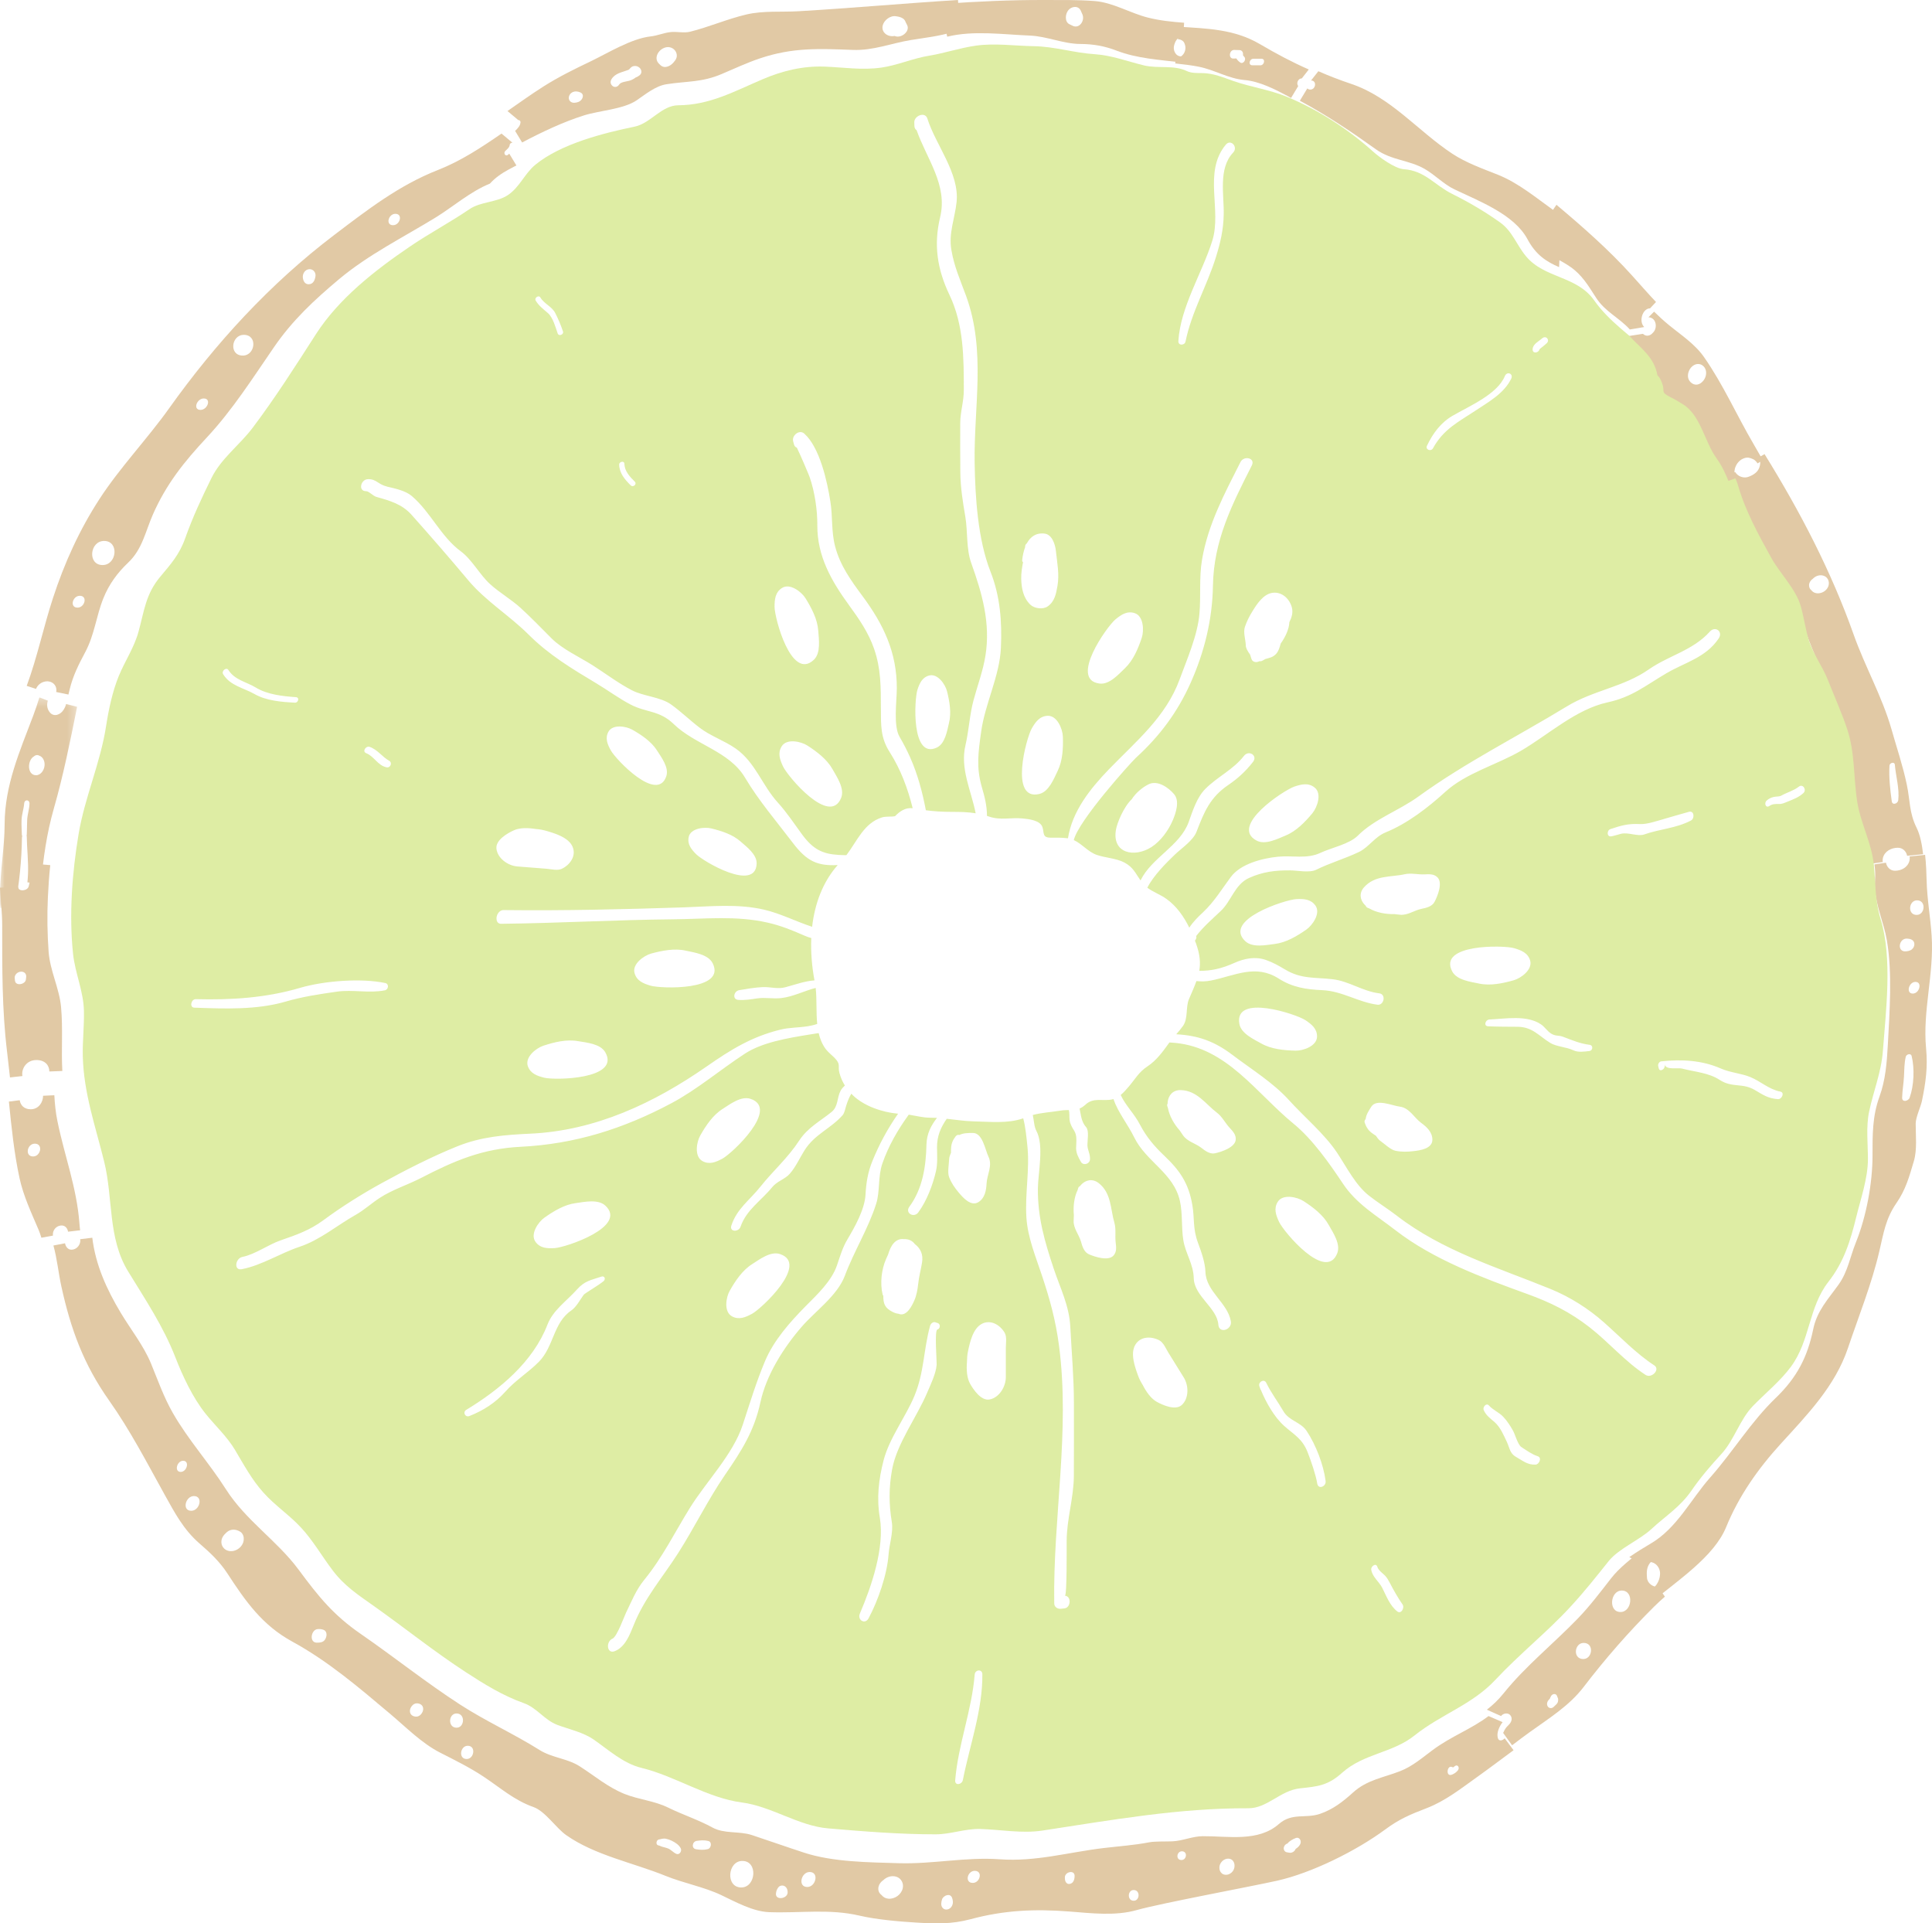 <svg xmlns="http://www.w3.org/2000/svg" xmlns:xlink="http://www.w3.org/1999/xlink" width="217" height="216" viewBox="0 0 217 216"><defs><polygon id="&#x5947;&#x7570;&#x679C;-a" points="0 .319 8.663 .319 8.663 23.974 0 23.974"></polygon></defs><g fill="none" fill-rule="evenodd" opacity=".402"><path fill="#B3771D" d="M214.562,106.725 C215.063,106.515 215.228,105.771 214.685,105.513 C214.544,105.441 214.391,105.423 214.239,105.411 C213.266,105.303 213.003,106.953 214.091,106.839 C214.257,106.827 214.41,106.791 214.562,106.725 M214.489,123.274 C214.978,121.913 215.057,119.999 214.715,118.595 C214.624,118.236 214.116,118.392 214.049,118.686 C213.884,119.405 213.889,120.137 213.853,120.869 C213.816,121.673 213.664,122.476 213.645,123.28 C213.639,123.838 214.348,123.664 214.489,123.274 M214.843,111.583 C215.595,111.583 215.943,110.27 215.143,110.27 C214.385,110.27 214.043,111.583 214.843,111.583 M215.277,102.748 C216.225,102.748 216.378,101.11 215.32,101.11 C214.373,101.11 214.214,102.748 215.277,102.748 M216.959,105.087 C217.246,109.358 215.932,113.503 216.335,117.726 C216.536,119.873 216.298,121.546 215.87,123.64 C215.736,124.288 215.167,125.481 215.167,126.189 C215.167,127.521 215.345,129.11 214.96,130.406 C214.44,132.146 214.067,133.567 213.009,135.103 C211.793,136.86 211.567,138.462 211.09,140.489 C210.234,144.184 208.767,147.801 207.557,151.4 C206.113,155.677 203.002,158.862 200.006,162.149 C197.439,164.969 195.318,167.986 193.881,171.488 C192.518,174.836 188.404,177.499 185.421,180 L184.638,178.938 C185.109,178.908 185.512,178.639 185.781,178.266 C186.178,177.907 186.417,177.367 186.454,176.815 C186.503,176.059 185.946,175.357 185.133,175.412 C184.895,175.43 184.65,175.519 184.43,175.657 L183,174.866 C183.844,174.29 184.681,173.768 185.396,173.354 C188.343,171.638 189.901,168.399 192.066,165.952 C194.688,162.989 196.614,159.72 199.487,156.955 C201.816,154.705 203.014,152.414 203.656,149.283 C204.084,147.201 205.319,145.924 206.517,144.25 C207.55,142.799 207.795,141.161 208.449,139.536 C209.622,136.638 210.32,132.877 210.32,129.776 C210.32,127.467 210.295,125.361 211.102,123.154 C211.781,121.283 211.927,119.345 212.037,117.378 C212.233,113.671 212.563,109.25 211.927,105.573 C211.585,103.606 210.698,101.734 210.589,99.749 C210.577,99.443 210.577,99.131 210.601,98.819 C210.65,98.219 210.619,97.637 210.534,97.074 L211.83,96.882 C211.915,97.361 212.3,97.788 212.838,97.788 C213.578,97.788 214.287,97.397 214.471,96.654 C214.507,96.498 214.513,96.336 214.482,96.18 L216.225,96 C216.341,97.038 216.378,98.081 216.396,98.885 C216.445,100.955 216.824,103.018 216.959,105.087"></path><path fill="#B3771D" d="M205.368,65.805 C205.538,65.296 205.267,64.715 204.682,64.62 C204.273,64.548 203.876,64.721 203.605,65.009 C203.429,65.128 203.291,65.302 203.228,65.494 C203.146,65.739 203.203,66.104 203.442,66.277 C203.926,66.93 205.091,66.631 205.368,65.805 M213.211,89.864 C213.356,88.547 212.94,87.194 212.828,85.889 C212.79,85.494 212.236,85.662 212.223,85.991 C212.148,87.302 212.299,88.691 212.481,89.99 C212.551,90.481 213.167,90.247 213.211,89.864 M215.289,93.001 C215.666,93.773 215.88,94.845 216,95.928 L214.206,96.108 C214.118,95.629 213.727,95.204 213.167,95.204 C212.412,95.204 211.682,95.599 211.487,96.342 C211.449,96.497 211.443,96.653 211.474,96.809 L210.14,97 C209.78,94.671 208.516,92.546 208.345,90.158 C208.188,88.003 206.665,79.987 205.834,77.993 C204.738,75.383 203.159,72.486 202.504,69.774 C201.806,66.894 200.49,65.254 198.778,62.794 C197.695,61.225 196.914,59.345 195.945,57.705 C195.07,56.232 194.63,54.754 194,53.311 L194.9,53.012 C194.938,53.078 194.982,53.144 195.039,53.203 C195.347,53.556 195.92,53.724 196.38,53.55 C196.707,53.425 196.933,53.317 197.198,53.096 C197.676,52.7 197.871,51.898 197.55,51.359 L198.192,51 C202.196,57.46 205.689,64.17 208.213,71.3 C209.492,74.904 211.405,78.233 212.456,81.92 C213.041,83.986 213.734,86.021 214.174,88.134 C214.558,89.966 214.42,91.259 215.289,93.001"></path><path fill="#ACD11C" d="M33.128,78.912 C33.507,78.93 33.67,78.323 33.242,78.293 C31.762,78.191 30.028,78.005 28.74,77.217 C27.656,76.562 26.379,76.381 25.651,75.239 C25.422,74.879 24.845,75.354 25.061,75.714 C25.868,77.019 27.337,77.235 28.589,77.944 C29.913,78.702 31.641,78.834 33.128,78.912 M43.23,111.216 C43.639,111.132 43.718,110.495 43.278,110.399 C40.557,109.822 36.379,110.152 33.7,110.94 C29.859,112.07 26.006,112.31 21.997,112.208 C21.461,112.19 21.25,113.146 21.828,113.164 C25.188,113.284 28.805,113.434 32.069,112.485 C34.013,111.919 35.837,111.655 37.83,111.367 C39.6,111.108 41.478,111.571 43.23,111.216 M43.422,86.173 C43.844,86.264 44.103,85.657 43.718,85.44 C42.917,84.995 42.405,84.178 41.52,83.877 C41.093,83.727 40.647,84.395 41.135,84.587 C42.038,84.947 42.417,85.963 43.422,86.173 M62.633,37.435 C62.765,37.82 63.349,37.568 63.235,37.225 C62.994,36.51 62.705,35.824 62.362,35.151 C62.001,34.43 61.11,34.117 60.695,33.408 C60.502,33.09 59.996,33.45 60.165,33.75 C60.514,34.346 61.05,34.73 61.562,35.181 C62.109,35.668 62.404,36.774 62.633,37.435 M63.109,97.565 C64.036,97.12 64.746,96.116 64.313,95.094 C63.861,94.036 62.29,93.573 61.297,93.291 C60.936,93.189 60.556,93.123 60.171,93.099 C59.286,92.955 58.365,92.942 57.696,93.255 C56.992,93.573 55.656,94.343 55.758,95.299 C55.873,96.375 57.028,97.216 58.106,97.306 C59.208,97.396 60.31,97.481 61.405,97.565 C61.911,97.607 62.621,97.805 63.109,97.565 M67.799,143.869 C68.064,143.634 67.901,143.244 67.54,143.37 C66.342,143.784 65.692,143.815 64.776,144.843 C63.621,146.135 62.115,147.127 61.484,148.774 C59.864,152.952 56.131,156.047 52.369,158.332 C51.935,158.596 52.26,159.209 52.73,159.023 C54.259,158.416 55.644,157.544 56.745,156.306 C57.889,155.007 59.316,154.16 60.538,152.922 C62.206,151.226 62.145,148.539 64.169,147.169 C64.734,146.784 65.162,145.949 65.559,145.408 C65.686,145.233 67.287,144.32 67.799,143.869 M61.141,121.033 C62.326,121.327 69.701,121.219 67.991,118.183 C67.444,117.215 65.884,117.089 64.909,116.921 C63.645,116.692 62.254,117.035 61.044,117.432 C60.237,117.69 58.949,118.7 59.28,119.716 C59.575,120.569 60.321,120.828 61.141,121.033 M62.314,140.166 C63.53,140.088 70.538,137.773 67.997,135.399 C67.178,134.636 65.655,134.978 64.68,135.11 C63.398,135.273 62.176,136.019 61.141,136.752 C60.448,137.245 59.521,138.597 60.147,139.463 C60.677,140.19 61.471,140.214 62.314,140.166 M70.833,54.501 C71.115,54.784 71.585,54.369 71.29,54.08 C70.724,53.515 70.159,52.926 70.129,52.078 C70.116,51.706 69.532,51.844 69.544,52.181 C69.575,53.16 70.176,53.84 70.833,54.501 M74.842,87.16 C75.161,86.18 74.27,85.031 73.783,84.262 C73.138,83.258 72.037,82.525 71.007,81.942 C70.327,81.557 68.822,81.305 68.34,82.17 C67.937,82.904 68.226,83.577 68.599,84.262 C69.141,85.26 73.837,90.231 74.842,87.16 M73.066,110.693 C74.234,111.042 81.609,111.282 80.043,108.168 C79.538,107.177 77.984,106.972 77.028,106.762 C75.769,106.474 74.361,106.756 73.138,107.086 C72.32,107.315 70.978,108.265 71.272,109.287 C71.519,110.152 72.253,110.453 73.066,110.693 M81.151,130.115 C82.229,129.532 87.605,124.489 84.294,123.401 C83.234,123.052 81.994,124.008 81.163,124.537 C80.074,125.222 79.279,126.412 78.653,127.518 C78.231,128.252 77.96,129.869 78.894,130.392 C79.682,130.825 80.411,130.512 81.151,130.115 M84.986,96.988 C85.022,95.954 83.849,95.094 83.168,94.493 C82.271,93.7 81.001,93.303 79.857,93.027 C79.093,92.846 77.575,93.021 77.359,93.982 C77.172,94.8 77.635,95.365 78.184,95.924 C78.978,96.729 84.866,100.21 84.986,96.988 M84.462,147.547 C85.54,146.965 90.916,141.921 87.605,140.833 C86.545,140.484 85.306,141.44 84.475,141.969 C83.385,142.654 82.59,143.845 81.964,144.951 C81.543,145.684 81.272,147.301 82.205,147.824 C82.993,148.257 83.722,147.944 84.462,147.547 M91.404,74.103 C92.216,73.34 91.97,71.795 91.903,70.815 C91.813,69.529 91.145,68.267 90.476,67.191 C90.032,66.469 88.737,65.459 87.834,66.03 C87.075,66.511 86.997,67.305 86.997,68.146 C86.991,69.367 88.863,76.49 91.404,74.103 M94.48,89.594 C94.889,88.554 94.005,87.268 93.523,86.408 C92.897,85.278 91.759,84.419 90.687,83.727 C89.977,83.271 88.375,82.904 87.804,83.805 C87.322,84.563 87.593,85.308 87.948,86.072 C88.466,87.178 93.198,92.834 94.48,89.594 M103.559,141.813 C103.715,140.893 103.408,140.214 102.758,139.715 C102.487,139.354 102.089,139.138 101.518,139.156 C100.573,139.048 100.037,139.883 99.754,140.875 C99.67,141.062 99.591,141.242 99.519,141.398 C99.001,142.576 98.833,144.127 99.134,145.378 C99.152,145.444 99.182,145.486 99.212,145.516 C99.212,146.387 99.35,146.893 100.302,147.355 C100.524,147.463 100.735,147.524 100.928,147.541 C100.964,147.554 101,147.572 101.036,147.583 C101.867,147.8 102.427,146.646 102.68,146.081 C102.951,145.486 103.059,144.824 103.131,144.181 C103.216,143.364 103.426,142.618 103.559,141.813 M105.28,149.315 C105.623,149.219 105.66,148.684 105.317,148.582 C105.256,148.564 105.196,148.546 105.136,148.527 C104.865,148.365 104.552,148.612 104.474,148.87 C103.721,151.563 103.818,154.112 102.698,156.787 C101.704,159.155 99.892,161.506 99.248,163.982 C98.688,166.14 98.448,168.22 98.821,170.438 C99.381,173.804 97.887,178.156 96.581,181.204 C96.268,181.937 97.159,182.479 97.556,181.745 C98.628,179.749 99.639,176.828 99.802,174.574 C99.88,173.456 100.356,172.061 100.169,170.937 C99.832,168.899 99.832,167.084 100.193,165.058 C100.717,162.124 102.969,159.167 104.125,156.432 C104.51,155.531 105.13,154.262 105.202,153.276 C105.226,152.886 104.949,149.405 105.28,149.315 M106.587,81.203 C106.882,80.048 106.653,78.756 106.364,77.614 C106.171,76.863 105.323,75.612 104.371,75.859 C103.571,76.069 103.282,76.736 103.041,77.476 C102.698,78.546 102.325,85.326 105.232,83.95 C106.159,83.505 106.376,82.08 106.587,81.203 M108.146,199.911 C108.905,196.052 110.379,192 110.337,188.027 C110.331,187.414 109.524,187.492 109.476,188.051 C109.157,192.084 107.61,195.932 107.285,199.935 C107.237,200.572 108.038,200.428 108.146,199.911 M110.813,132.88 C110.867,131.925 111.505,130.885 111.024,129.899 C110.65,129.123 110.367,127.23 109.284,127.236 C108.67,127.236 108.188,127.242 107.749,127.465 C107.622,127.422 107.466,127.452 107.345,127.603 C107.183,127.819 107.056,128.017 106.972,128.234 C106.828,128.558 106.815,128.967 106.815,129.292 L106.815,129.448 C106.732,129.695 106.611,129.899 106.605,130.187 C106.587,130.759 106.394,131.684 106.611,132.219 C106.869,132.874 107.243,133.41 107.695,133.944 C108.152,134.491 109.073,135.543 109.916,134.99 C110.632,134.522 110.771,133.686 110.813,132.88 M112.974,151.365 C112.974,150.86 113.113,150.138 112.842,149.67 C112.318,148.78 111.265,148.155 110.277,148.671 C109.26,149.201 108.923,150.8 108.712,151.81 C108.64,152.182 108.609,152.561 108.609,152.946 C108.537,153.841 108.597,154.755 108.959,155.398 C109.338,156.071 110.205,157.346 111.15,157.165 C112.216,156.967 112.968,155.753 112.974,154.671 C112.98,153.571 112.974,152.465 112.974,151.365 M118.772,65.808 C119.006,64.504 118.736,63.175 118.597,61.871 C118.531,61.192 118.188,60.043 117.351,59.929 C116.358,59.797 115.725,60.296 115.334,61.017 C115.226,61.095 115.147,61.21 115.142,61.354 C115.142,61.39 115.135,61.426 115.135,61.462 C114.961,61.925 114.859,62.436 114.81,62.917 C114.804,63.025 114.841,63.091 114.907,63.133 C114.792,63.74 114.69,64.353 114.702,64.985 C114.726,66.067 114.931,67.137 115.725,67.906 C116.183,68.345 117.147,68.471 117.676,68.098 C118.459,67.551 118.615,66.703 118.772,65.808 M118.802,86.564 C119.367,85.404 119.422,83.98 119.38,82.711 C119.349,81.864 118.736,80.343 117.67,80.385 C116.767,80.427 116.309,81.076 115.888,81.804 C115.274,82.862 113.341,89.973 116.731,89.167 C117.815,88.909 118.375,87.442 118.802,86.564 M125.075,140.996 C125.448,140.575 125.37,140.022 125.309,139.511 C125.226,138.819 125.37,138.002 125.171,137.335 C124.708,135.766 124.852,133.98 123.377,132.844 C122.709,132.34 121.938,132.49 121.403,133.079 C121.372,133.115 121.349,133.157 121.318,133.193 C121.228,133.229 121.149,133.307 121.107,133.41 C121.083,133.494 121.06,133.572 121.035,133.65 C120.662,134.407 120.518,135.465 120.614,136.445 C120.601,136.661 120.596,136.884 120.59,137.118 C120.565,137.954 121.186,138.651 121.409,139.421 C121.559,139.949 121.746,140.617 122.312,140.863 C122.962,141.146 124.497,141.657 125.075,140.996 M128.241,71.627 C128.506,70.821 128.458,69.186 127.447,68.856 C126.586,68.579 125.93,69.03 125.28,69.565 C124.341,70.346 120.054,76.345 123.51,76.766 C124.617,76.899 125.653,75.714 126.357,75.041 C127.29,74.151 127.838,72.835 128.241,71.627 M131.715,92.143 C132.076,91.295 132.534,89.949 131.86,89.173 C131.216,88.428 130.012,87.574 128.988,88.086 C128.326,88.422 127.579,89.029 127.121,89.75 C126.194,90.634 125.478,92.419 125.345,93.165 C124.87,95.858 127.428,96.351 129.337,95.124 C130.373,94.457 131.24,93.255 131.715,92.143 M132.738,157.785 C133.54,157.058 133.533,155.627 132.967,154.707 C132.395,153.769 131.806,152.831 131.222,151.894 C130.957,151.467 130.692,150.782 130.216,150.523 C129.301,150.042 128.079,150.066 127.513,151.028 C126.923,152.014 127.483,153.547 127.838,154.521 C127.97,154.875 128.145,155.212 128.35,155.537 C128.759,156.336 129.295,157.081 129.939,157.436 C130.619,157.809 132.028,158.434 132.738,157.785 M138.506,17.136 C139.096,16.522 138.247,15.561 137.675,16.252 C135.111,19.348 137.26,23.567 136.158,27.054 C135.026,30.661 132.582,34.478 132.353,38.307 C132.317,38.836 133.07,38.818 133.16,38.349 C133.834,35.025 135.586,32.067 136.579,28.851 C137.085,27.21 137.41,25.816 137.446,24.091 C137.5,21.927 136.808,18.915 138.506,17.136 M138.795,127.993 C138.849,127.429 138.458,127.032 138.109,126.653 C137.633,126.148 137.266,125.396 136.706,124.976 C135.399,123.99 134.467,122.463 132.6,122.421 C131.764,122.403 131.228,122.986 131.149,123.774 C131.143,123.822 131.149,123.87 131.149,123.918 C131.095,124.002 131.077,124.11 131.107,124.218 C131.131,124.296 131.161,124.374 131.185,124.453 C131.336,125.288 131.847,126.226 132.504,126.953 C132.624,127.134 132.751,127.32 132.883,127.513 C133.365,128.204 134.274,128.396 134.912,128.889 C135.345,129.225 135.893,129.653 136.489,129.514 C137.187,129.358 138.723,128.865 138.795,127.993 M144.821,69.871 C145.086,69.348 145.249,68.79 145.104,68.231 C144.851,67.251 144.002,66.451 142.961,66.571 C141.901,66.691 141.161,67.852 140.661,68.669 C140.318,69.216 140.041,69.775 139.83,70.382 C139.608,71.056 139.915,71.825 139.926,72.504 C139.926,72.751 140.131,73.148 140.403,73.502 C140.45,73.665 140.504,73.833 140.571,74.019 C140.667,74.314 141.034,74.422 141.312,74.314 C141.353,74.302 141.39,74.278 141.432,74.26 C141.534,74.272 141.631,74.266 141.72,74.23 C141.847,74.175 141.98,74.097 142.112,74.013 C142.558,73.887 142.967,73.827 143.334,73.43 C143.611,73.13 143.732,72.691 143.852,72.264 C144.394,71.507 144.785,70.641 144.821,69.871 M147.41,91.325 C147.946,90.67 148.5,89.125 147.669,88.452 C146.97,87.881 146.194,88.067 145.393,88.332 C144.237,88.716 138.06,92.756 141.131,94.397 C142.118,94.926 143.503,94.199 144.412,93.826 C145.61,93.333 146.597,92.299 147.41,91.325 M146.73,104.393 C147.422,103.907 148.367,102.56 147.747,101.695 C147.217,100.961 146.428,100.931 145.586,100.973 C144.363,101.039 137.338,103.293 139.861,105.692 C140.673,106.462 142.202,106.131 143.178,106.01 C144.46,105.854 145.688,105.121 146.73,104.393 M147.928,116.416 C147.94,115.52 147.313,115.027 146.609,114.558 C145.592,113.891 138.59,111.553 139.204,114.985 C139.397,116.079 140.83,116.716 141.684,117.197 C142.81,117.829 144.237,117.961 145.508,117.991 C146.356,118.015 147.91,117.486 147.928,116.416 M147.952,166.609 C148.072,167.318 148.975,166.939 148.891,166.32 C148.656,164.475 147.795,162.257 146.76,160.7 C146.074,159.672 144.791,159.588 144.141,158.47 C143.52,157.4 142.756,156.402 142.221,155.29 C141.992,154.809 141.312,155.194 141.444,155.645 C141.456,155.687 141.468,155.723 141.48,155.759 L141.474,155.759 C141.48,155.777 141.492,155.795 141.498,155.807 C141.516,155.879 141.54,155.945 141.564,156.011 C141.582,156.047 141.594,156.071 141.619,156.095 C142.214,157.52 143.123,159.143 144.244,160.141 C145.387,161.157 146.284,161.566 146.886,163.129 C147.259,164.084 147.789,165.623 147.952,166.609 M150.197,140.749 C150.607,139.709 149.722,138.423 149.24,137.563 C148.614,136.433 147.476,135.573 146.405,134.882 C145.694,134.425 144.093,134.058 143.52,134.961 C143.039,135.718 143.31,136.463 143.665,137.227 C144.183,138.333 148.915,143.989 150.197,140.749 M156.934,180.964 C157.379,181.319 157.788,180.555 157.536,180.188 C156.994,179.406 156.554,178.625 156.115,177.784 C155.953,177.483 155.784,177.158 155.537,176.918 C155.254,176.648 154.821,176.341 154.7,175.956 C154.556,175.481 153.972,175.89 154.014,176.263 C154.117,177.074 154.899,177.622 155.248,178.313 C155.718,179.238 156.097,180.302 156.934,180.964 M160.883,127.999 C160.883,127.14 160.257,126.563 159.607,126.088 C158.836,125.523 158.312,124.417 157.223,124.278 C156.368,124.17 154.622,123.365 154.032,124.272 C153.701,124.784 153.442,125.192 153.388,125.685 C153.286,125.763 153.219,125.914 153.286,126.094 C153.376,126.346 153.472,126.563 153.611,126.749 C153.797,127.05 154.135,127.284 154.405,127.459 C154.447,127.489 154.496,127.518 154.538,127.548 C154.694,127.747 154.803,127.963 155.044,128.132 C155.513,128.456 156.181,129.123 156.747,129.237 C157.439,129.376 158.09,129.358 158.788,129.274 C159.499,129.195 160.883,128.997 160.883,127.999 M161.13,101.274 C161.461,100.643 162.075,99.158 161.461,98.533 C161.064,98.13 160.51,98.166 159.992,98.196 C159.3,98.226 158.487,98.022 157.807,98.172 C156.205,98.533 154.435,98.256 153.201,99.651 C152.641,100.276 152.738,101.057 153.298,101.628 C153.328,101.665 153.369,101.695 153.4,101.725 C153.43,101.815 153.502,101.905 153.605,101.947 C153.683,101.983 153.761,102.007 153.839,102.043 C154.568,102.464 155.615,102.681 156.597,102.656 C156.82,102.681 157.042,102.705 157.271,102.729 C158.108,102.807 158.848,102.235 159.631,102.073 C160.173,101.959 160.847,101.821 161.13,101.274 M169.733,42.539 C170.016,41.956 169.263,41.655 169.022,42.238 C168.18,44.282 165.013,45.61 163.171,46.681 C161.822,47.462 160.931,48.676 160.275,50.059 C160.064,50.491 160.726,50.75 160.949,50.347 C162.129,48.189 163.803,47.39 165.753,46.097 C167.222,45.118 168.926,44.186 169.733,42.539 M170.022,110.086 C170.835,109.858 172.165,108.89 171.864,107.862 C171.605,107.002 170.865,106.72 170.052,106.479 C168.878,106.143 161.497,105.992 163.105,109.082 C163.616,110.074 165.175,110.254 166.133,110.459 C167.397,110.729 168.799,110.435 170.022,110.086 M172.472,164.481 C172.881,164.463 173.213,163.706 172.725,163.543 C172.05,163.321 171.485,162.9 170.889,162.515 C170.473,162.251 170.172,161.061 169.919,160.628 C169.612,160.093 169.263,159.552 168.836,159.101 C168.366,158.608 167.692,158.349 167.228,157.833 C166.933,157.508 166.512,158.031 166.645,158.344 C166.903,158.957 167.391,159.293 167.885,159.72 C168.505,160.267 168.902,161.187 169.245,161.926 C169.588,162.654 169.576,163.225 170.286,163.621 C171.045,164.048 171.563,164.523 172.472,164.481 M173.73,38.541 C174.121,38.157 173.628,37.628 173.218,37.994 C172.833,38.343 172.171,38.625 172.141,39.221 C172.117,39.755 172.815,39.653 172.917,39.227 L172.924,39.221 C172.929,39.209 172.948,39.197 172.972,39.173 C173.044,39.101 173.14,39.04 173.218,38.974 C173.393,38.83 173.574,38.698 173.73,38.541 M178.516,118.033 C178.913,117.985 178.974,117.39 178.546,117.336 C177.427,117.197 176.572,116.806 175.548,116.428 C175.054,116.248 174.718,116.386 174.218,116.073 C173.778,115.797 173.502,115.316 173.074,115.033 C171.485,113.963 169.101,114.414 167.282,114.492 C166.837,114.516 166.602,115.232 167.144,115.256 C168.246,115.304 169.347,115.304 170.449,115.31 C172.135,115.322 172.839,116.338 174.127,117.125 C174.814,117.546 175.921,117.57 176.728,117.955 C177.258,118.207 177.95,118.099 178.516,118.033 M189.931,92.143 C190.37,91.914 190.292,91.006 189.702,91.169 C188.739,91.427 187.788,91.722 186.83,91.993 C186.102,92.197 184.976,92.588 184.205,92.545 C182.827,92.479 182.123,92.702 180.889,93.105 C180.455,93.243 180.455,94.024 180.985,93.922 C181.358,93.856 181.713,93.724 182.092,93.634 C182.899,93.447 183.953,93.964 184.675,93.712 C186.409,93.099 188.275,93.021 189.931,92.143 M193.043,71.699 C193.561,70.93 192.657,70.25 192.044,70.936 C190.147,73.045 187.456,73.605 185.205,75.167 C182.333,77.175 178.986,77.499 175.982,79.333 C170.389,82.741 164.597,85.627 159.318,89.45 C157.103,91.055 154.405,91.95 152.497,93.856 C151.546,94.806 149.492,95.215 148.319,95.773 C146.808,96.495 145.122,96.05 143.533,96.212 C141.799,96.387 139.349,97 138.247,98.485 C137.212,99.873 136.399,101.25 135.117,102.458 C134.532,102.999 133.997,103.54 133.581,104.177 C132.961,102.927 132.149,101.761 131.029,100.961 C130.312,100.444 129.53,100.192 128.867,99.693 C129.548,98.34 131.005,96.886 131.974,95.96 C132.702,95.263 134.015,94.391 134.394,93.405 C135.243,91.199 135.905,89.54 137.982,88.14 C139.054,87.412 139.945,86.583 140.739,85.561 C141.294,84.845 140.264,84.19 139.722,84.887 C138.506,86.444 136.754,87.22 135.393,88.584 C134.418,89.558 133.961,91.073 133.509,92.323 C132.534,95.004 129.355,96.309 128.103,98.875 C127.513,98.046 127.302,97.408 126.285,96.862 C125.412,96.393 124.13,96.333 123.185,96.008 C122.215,95.671 121.535,94.77 120.608,94.343 C121.12,92.161 127.02,85.621 127.609,85.08 C130.246,82.675 132.263,79.976 133.732,76.682 C135.279,73.22 136.176,69.565 136.236,65.784 C136.321,60.71 138.355,56.701 140.601,52.277 C141.034,51.417 139.71,51.135 139.331,51.886 C137.531,55.445 135.677,58.901 135.008,62.868 C134.671,64.852 134.894,66.926 134.719,68.927 C134.514,71.332 133.323,74.037 132.492,76.303 C130.938,80.535 127.573,83.271 124.563,86.384 C122.426,88.596 120.433,91.109 119.952,94.145 C119.928,94.145 119.903,94.133 119.879,94.133 C119.248,94.06 118.633,94.073 118.007,94.073 C117.05,94.073 117.291,93.531 117.092,92.906 C116.845,92.107 115.509,91.98 114.853,91.914 C113.57,91.788 112.366,92.143 111.114,91.71 C111.024,91.68 110.939,91.656 110.855,91.626 C110.855,90.502 110.603,89.498 110.283,88.41 C109.627,86.15 109.886,84.467 110.199,82.2 C110.62,79.062 112.282,75.919 112.421,72.757 C112.553,69.775 112.336,66.956 111.247,64.185 C109.832,60.59 109.531,55.835 109.471,51.982 C109.375,45.64 110.759,39.407 108.513,33.24 C107.857,31.442 107.189,29.999 106.857,28.07 C106.532,26.182 107.249,24.518 107.442,22.702 C107.785,19.45 105.088,16.276 104.161,13.313 C103.902,12.495 102.674,13.006 102.692,13.733 C102.698,13.865 102.698,13.998 102.704,14.13 C102.71,14.377 102.812,14.533 102.951,14.617 C104.089,17.857 106.46,20.761 105.599,24.373 C104.853,27.475 105.256,30.222 106.653,33.138 C108.248,36.486 108.254,40.189 108.254,43.813 C108.254,45.124 107.851,46.254 107.851,47.564 C107.851,49.421 107.839,51.273 107.863,53.13 C107.887,54.79 108.146,56.395 108.423,58.023 C108.706,59.683 108.513,61.63 109.085,63.223 C110.307,66.625 111.276,69.98 110.681,73.653 C110.409,75.354 109.783,77.007 109.338,78.666 C108.898,80.313 108.832,82.014 108.441,83.679 C107.815,86.342 109.085,88.776 109.585,91.331 C108.712,91.193 107.827,91.175 106.906,91.175 C105.901,91.175 104.949,91.121 103.992,90.995 C103.607,88.969 103.077,86.973 102.234,85.074 C101.867,84.256 101.494,83.523 101.042,82.753 C100.32,81.527 100.723,78.768 100.729,77.307 C100.741,73.28 99.248,70.136 96.864,66.926 C95.576,65.183 94.366,63.512 93.806,61.384 C93.354,59.683 93.541,58.018 93.264,56.304 C92.915,54.086 92.072,50.221 90.32,48.682 C89.766,48.201 88.911,48.917 89.086,49.56 C89.116,49.68 89.152,49.8 89.183,49.921 C89.237,50.119 89.357,50.227 89.502,50.275 C89.959,51.207 90.874,53.383 90.952,53.617 C91.512,55.253 91.813,57.29 91.801,59.003 C91.783,62.466 93.385,65.249 95.371,67.978 C96.497,69.523 97.544,71.038 98.176,72.859 C98.965,75.137 98.929,77.175 98.941,79.574 C98.953,81.479 98.887,82.832 99.928,84.461 C101.157,86.39 101.963,88.548 102.511,90.766 C101.722,90.664 101.048,91.109 100.536,91.656 C100.151,91.752 99.525,91.656 99.074,91.794 C97.027,92.431 96.274,94.463 95.064,96.038 C94.745,96.038 94.444,96.026 94.161,96.008 C92.427,95.9 91.349,95.413 90.115,93.748 C89.206,92.509 88.394,91.265 87.358,90.123 C85.589,88.175 84.847,85.627 82.65,84.076 C81.374,83.18 79.851,82.681 78.617,81.75 C77.509,80.908 76.522,79.94 75.396,79.129 C74.186,78.257 72.308,78.209 70.983,77.524 C69.478,76.748 68.003,75.63 66.571,74.716 C65.132,73.803 63.169,72.907 61.965,71.705 C60.803,70.545 59.665,69.355 58.449,68.249 C57.383,67.287 56.131,66.577 55.066,65.616 C53.844,64.51 53.049,62.868 51.725,61.889 C49.521,60.26 48.353,57.495 46.264,55.715 C45.548,55.102 44.398,54.868 43.513,54.657 C42.411,54.387 42.315,53.804 41.346,53.81 C40.527,53.81 40.178,55.162 41.123,55.162 C41.448,55.168 41.887,55.691 42.279,55.805 C43.772,56.226 45.145,56.599 46.228,57.819 C48.365,60.212 50.527,62.7 52.585,65.159 C54.554,67.509 57.185,69.09 59.352,71.248 C61.646,73.539 64.21,75.083 66.992,76.748 C68.286,77.524 69.514,78.438 70.851,79.135 C72.609,80.042 74.078,79.766 75.673,81.317 C78.093,83.661 81.898,84.347 83.674,87.322 C85.245,89.961 87.19,92.203 89.044,94.649 C90.633,96.748 91.825,97.258 94.089,97.15 C92.385,99.08 91.512,101.526 91.217,104.081 C89.429,103.498 87.677,102.59 85.817,102.157 C82.867,101.472 79.809,101.797 76.817,101.899 C70.074,102.121 63.367,102.283 56.619,102.205 C56.041,102.163 55.698,102.807 55.776,103.275 C55.812,103.552 55.987,103.774 56.348,103.744 C62.783,103.672 69.207,103.3 75.637,103.239 C79.219,103.209 82.674,102.807 86.214,103.612 C87.689,103.943 88.99,104.472 90.362,105.079 C90.627,105.199 90.892,105.283 91.121,105.343 C91.055,106.948 91.193,108.565 91.482,110.098 C90.38,110.177 89.266,110.591 88.201,110.873 C87.346,111.102 86.522,110.819 85.667,110.855 C84.787,110.891 83.884,111.06 83.024,111.198 C82.422,111.301 82.211,112.244 82.933,112.292 C83.65,112.346 84.324,112.226 85.034,112.124 C85.938,111.991 86.834,112.19 87.743,112.088 C89.092,111.931 90.314,111.282 91.614,110.946 C91.765,112.232 91.651,113.657 91.789,114.997 C91.759,115.009 91.729,115.009 91.692,115.021 C91.374,115.13 91.049,115.196 90.729,115.25 C89.694,115.418 88.664,115.382 87.665,115.628 C84.414,116.428 82.097,117.87 79.357,119.776 C73.452,123.882 66.859,126.983 59.563,127.314 C56.691,127.447 54.055,127.651 51.369,128.733 C48.534,129.875 45.577,131.384 42.917,132.844 C40.678,134.07 38.342,135.537 36.295,137.052 C34.814,138.146 33.273,138.693 31.557,139.282 C30.124,139.769 28.685,140.863 27.216,141.158 C26.428,141.32 26.229,142.714 27.156,142.534 C29.402,142.102 31.466,140.743 33.652,140.015 C35.958,139.246 37.854,137.611 39.955,136.427 C40.912,135.886 41.761,135.098 42.688,134.504 C44.067,133.608 45.801,133.055 47.275,132.297 C51.05,130.344 54.18,129.003 58.48,128.787 C64.572,128.486 70.038,126.761 75.414,123.894 C78.334,122.337 80.898,120.131 83.668,118.327 C85.576,117.083 88.345,116.596 90.886,116.188 C91.248,116.133 91.603,116.073 91.952,116.019 C92.096,116.644 92.331,117.239 92.716,117.774 C92.969,118.129 93.385,118.448 93.692,118.754 C94.498,119.56 94.071,119.686 94.281,120.485 C94.426,121.027 94.631,121.483 94.895,121.904 C94.697,122.09 94.522,122.289 94.414,122.493 C93.992,123.281 94.167,124.266 93.397,124.88 C92.084,125.938 90.729,126.629 89.778,128.071 C88.472,130.067 86.847,131.462 85.395,133.283 C84.198,134.792 82.765,135.736 82.144,137.635 C81.904,138.363 82.97,138.393 83.18,137.761 C83.824,135.874 85.522,134.816 86.72,133.337 C87.31,132.616 88.141,132.46 88.713,131.81 C89.369,131.065 89.845,130.007 90.375,129.165 C91.524,127.356 93.312,126.755 94.649,125.228 C94.854,124.994 94.956,124.447 95.022,124.242 C95.202,123.659 95.377,123.226 95.624,122.824 C95.678,122.878 95.726,122.932 95.78,122.992 C97.039,124.218 99.116,124.922 100.873,125.072 C99.706,126.737 98.754,128.492 97.984,130.398 C97.472,131.648 97.285,132.838 97.213,134.173 C97.117,135.832 96.01,137.797 95.154,139.234 C94.637,140.106 94.33,141.158 94.005,142.108 C93.403,143.875 91.765,145.402 90.476,146.7 C88.713,148.491 86.901,150.529 85.919,152.874 C84.914,155.278 84.234,157.544 83.421,160.021 C82.319,163.357 79.321,166.381 77.479,169.356 C75.758,172.133 74.439,174.874 72.349,177.435 C71.429,178.571 70.978,179.755 70.327,181.084 C70.11,181.534 69.292,183.819 68.798,184.023 C68.027,184.348 68.142,185.791 69.051,185.43 C70.23,184.961 70.736,183.585 71.188,182.473 C72.41,179.425 74.433,177.14 76.173,174.411 C78.009,171.532 79.49,168.472 81.434,165.629 C83.295,162.918 84.703,160.736 85.408,157.484 C86.07,154.401 88.02,151.335 90.055,148.99 C91.573,147.241 94.059,145.498 94.895,143.262 C95.925,140.509 97.532,137.966 98.417,135.171 C98.857,133.764 98.592,132.141 99.11,130.656 C99.796,128.679 100.843,126.869 102.071,125.18 C102.891,125.306 103.643,125.523 104.546,125.523 C104.781,125.523 105.01,125.529 105.238,125.541 C104.558,126.424 104.089,127.326 104.058,128.558 C104.004,130.987 103.631,133.494 102.138,135.519 C101.614,136.229 102.649,136.824 103.143,136.156 C104.094,134.852 104.763,133.103 105.124,131.54 C105.323,130.698 105.256,129.743 105.244,128.883 C105.232,127.614 105.654,126.617 106.34,125.643 C107.339,125.751 108.345,125.908 109.35,125.932 C111.168,125.968 113.185,126.208 114.925,125.589 C115.184,126.515 115.31,127.903 115.382,128.583 C115.689,131.27 115.105,134.04 115.286,136.752 C115.436,138.994 116.316,141.086 117.014,143.196 C117.917,145.901 118.573,148.269 118.946,151.118 C120.216,160.748 118.26,170.432 118.41,180.062 C118.417,180.476 118.778,180.705 119.151,180.669 C119.284,180.657 119.422,180.639 119.554,180.627 C120.265,180.561 120.379,179.274 119.609,179.196 C119.849,179.22 119.801,173.919 119.807,173.035 C119.819,170.57 120.601,168.226 120.614,165.743 C120.632,163.02 120.62,160.297 120.62,157.58 C120.62,154.671 120.361,151.876 120.216,149.008 C120.102,146.658 119.103,144.71 118.363,142.504 C117.345,139.463 116.538,136.703 116.574,133.464 C116.599,131.66 117.291,128.619 116.394,126.977 C116.153,126.533 116.135,125.829 116.002,125.216 C116.972,124.952 118.085,124.898 119.042,124.735 C119.422,124.669 119.753,124.669 120.054,124.663 C120.144,125.024 120.09,125.409 120.138,125.799 C120.186,126.196 120.409,126.611 120.626,126.941 C121.011,127.518 120.879,128.234 120.867,128.901 C120.861,129.508 121.113,129.959 121.409,130.482 C121.667,130.933 122.384,130.728 122.426,130.223 C122.48,129.616 122.143,129.177 122.137,128.577 C122.131,128.077 122.348,126.983 121.998,126.593 C121.427,125.95 121.421,125.198 121.258,124.495 C121.475,124.399 121.698,124.26 121.938,124.038 C122.847,123.202 123.913,123.708 124.966,123.455 C124.997,123.449 125.026,123.437 125.057,123.425 C125.587,124.952 126.646,126.214 127.399,127.741 C128.747,130.482 131.835,131.738 132.528,134.882 C132.847,136.325 132.673,137.839 132.913,139.3 C133.166,140.791 134.045,141.969 134.081,143.544 C134.135,145.582 136.7,146.863 136.844,148.762 C136.923,149.838 138.422,149.333 138.247,148.377 C137.88,146.297 135.466,145.053 135.393,142.835 C135.363,141.795 134.924,140.557 134.563,139.589 C133.948,137.948 134.189,136.86 133.919,135.303 C133.491,132.862 132.528,131.456 130.752,129.773 C129.638,128.715 128.753,127.669 128.043,126.305 C127.387,125.042 126.429,124.176 125.875,122.968 C126.218,122.685 126.52,122.337 126.784,122.024 C127.519,121.165 127.898,120.407 128.879,119.758 C129.873,119.109 130.601,118.111 131.287,117.155 C131.306,117.125 131.336,117.095 131.36,117.065 C131.378,117.065 131.39,117.077 131.414,117.077 C131.613,117.083 131.806,117.101 131.998,117.119 C137.838,117.69 141.065,122.733 145.297,126.202 C147.428,127.945 149.336,130.674 150.835,132.922 C152.371,135.231 154.574,136.481 156.729,138.152 C160.986,141.452 166.494,143.49 171.533,145.317 C174.151,146.261 176.343,147.343 178.546,149.062 C180.708,150.746 182.544,152.928 184.831,154.407 C185.506,154.845 186.517,153.793 185.801,153.331 C183.832,152.062 181.954,150.102 180.178,148.527 C178.39,146.941 176.325,145.642 174.116,144.741 C168.173,142.324 162.015,140.484 156.885,136.523 C155.88,135.748 154.791,135.08 153.792,134.299 C152.244,133.097 151.239,131.041 150.167,129.436 C148.764,127.338 146.483,125.432 144.779,123.551 C142.997,121.579 140.547,120.077 138.44,118.478 C136.423,116.945 134.581,116.284 132.113,116.151 C132.383,115.851 132.642,115.544 132.877,115.208 C133.473,114.342 133.148,113.133 133.545,112.202 C133.87,111.439 134.165,110.789 134.382,110.177 C134.906,110.236 135.436,110.236 136.049,110.11 C138.705,109.569 141.022,108.241 143.617,109.894 C145.158,110.879 146.699,111.12 148.506,111.198 C150.769,111.295 152.521,112.545 154.718,112.834 C155.447,112.923 155.724,111.655 154.911,111.553 C153.063,111.331 151.54,110.195 149.691,109.972 C147.723,109.737 146.163,109.978 144.34,108.878 C143.623,108.451 142.991,108.09 142.208,107.814 C141.004,107.381 139.74,107.64 138.627,108.145 C137.175,108.794 136.026,109.034 134.701,109.028 C134.852,108.145 134.786,107.219 134.346,105.98 C134.304,105.866 134.262,105.752 134.214,105.638 C134.346,105.487 134.418,105.277 134.352,105.121 C135.159,104.075 136.158,103.215 137.121,102.302 C138.301,101.19 138.692,99.326 140.276,98.605 C141.817,97.902 143.232,97.733 144.899,97.745 C145.718,97.751 147.079,98.046 147.825,97.679 C149.396,96.904 151.088,96.423 152.641,95.677 C153.755,95.136 154.405,93.976 155.651,93.471 C158.066,92.491 160.413,90.682 162.328,88.933 C164.664,86.799 168.131,85.891 170.841,84.31 C173.947,82.489 176.999,79.652 180.563,78.876 C183.314,78.281 184.789,77.007 187.155,75.618 C189.286,74.368 191.586,73.863 193.043,71.699 M199.701,123.437 C200.135,123.467 200.484,122.692 199.966,122.589 C198.666,122.337 197.763,121.429 196.559,120.942 C195.56,120.539 194.332,120.461 193.26,119.987 C191.159,119.067 188.865,118.947 186.596,119.193 C186.385,119.217 186.228,119.451 186.24,119.65 C186.24,119.77 186.294,119.915 186.324,120.023 C186.421,120.365 186.879,120.119 186.939,119.884 C186.993,119.776 187.017,119.656 187.017,119.536 C187.017,120.197 188.498,119.884 188.931,120.005 C190.34,120.377 191.923,120.467 193.157,121.279 C194.56,122.193 195.698,121.579 197.107,122.415 C198.046,122.968 198.594,123.359 199.701,123.437 M202.567,89.053 C202.946,88.698 202.501,87.983 202.044,88.344 C201.459,88.801 200.683,89.005 200.039,89.366 C199.834,89.474 199.461,89.444 199.232,89.498 C198.925,89.57 198.654,89.696 198.425,89.912 C198.112,90.189 198.329,90.808 198.744,90.508 C199.058,90.285 199.437,90.279 199.804,90.291 C200.159,90.303 200.436,90.165 200.767,90.033 C201.411,89.768 202.055,89.54 202.567,89.053 M211.248,103.293 C212.56,107.646 211.826,113.488 211.489,117.966 C211.308,120.425 210.423,122.511 209.93,124.874 C209.58,126.563 209.803,128.468 209.803,130.181 C209.803,132.328 208.99,134.63 208.485,136.697 C207.829,139.373 207.1,141.729 205.373,143.941 C203.097,146.856 203.338,150.553 201.134,153.516 C199.96,155.098 198.286,156.462 196.908,157.875 C195.427,159.384 194.801,161.704 193.326,163.309 C192.128,164.613 190.996,165.924 189.991,167.39 C188.708,169.248 187.065,170.252 185.488,171.713 C184.127,172.975 181.803,173.913 180.678,175.325 C179.275,177.08 177.884,178.842 176.349,180.489 C175.03,181.919 173.592,183.248 172.153,184.576 C170.72,185.905 169.281,187.233 167.957,188.652 C165.35,191.447 161.84,192.529 158.879,194.898 C156.392,196.887 153.177,196.911 150.739,199.093 C149.125,200.542 148.006,200.62 146.007,200.837 C143.803,201.071 142.347,203.085 140.21,203.073 C132.371,203.043 124.816,204.401 117.074,205.579 C114.792,205.928 112.378,205.465 110.085,205.399 C108.375,205.357 106.786,206 105.081,206 C101.042,206 97.045,205.676 93.017,205.333 C89.676,205.05 86.654,202.856 83.325,202.423 C79.442,201.919 75.902,199.478 72.037,198.534 C70.014,198.041 68.371,196.532 66.703,195.372 C65.511,194.537 63.976,194.224 62.621,193.719 C61.11,193.148 60.339,191.802 58.804,191.255 C56.486,190.431 54.379,189.132 52.333,187.798 C48.775,185.484 45.458,182.815 41.996,180.362 C40.238,179.118 38.709,178.126 37.384,176.383 C36.156,174.772 35.187,173.035 33.803,171.544 C32.514,170.15 30.895,169.08 29.607,167.643 C28.276,166.17 27.379,164.475 26.373,162.792 C25.488,161.319 24.152,160.087 23.081,158.752 C21.648,156.955 20.522,154.551 19.697,152.428 C18.33,148.93 16.35,145.991 14.393,142.787 C12.087,139.018 12.72,134.594 11.708,130.488 C10.727,126.49 9.402,122.788 9.3,118.616 C9.258,116.915 9.469,115.214 9.426,113.506 C9.378,111.307 8.433,109.292 8.204,107.105 C7.747,102.711 8.102,98.022 8.825,93.682 C9.523,89.51 11.275,85.717 11.919,81.521 C12.202,79.7 12.635,77.632 13.339,75.925 C14.038,74.218 15.062,72.745 15.555,70.954 C16.193,68.639 16.362,66.722 17.981,64.792 C19.173,63.368 20.16,62.268 20.799,60.452 C21.635,58.095 22.647,55.932 23.743,53.702 C24.821,51.496 26.909,49.987 28.366,48.057 C30.937,44.649 33.182,41.108 35.488,37.525 C38.059,33.528 42.105,30.366 45.993,27.721 C48.179,26.23 50.533,24.986 52.724,23.495 C54,22.63 55.752,22.75 57.016,21.927 C58.359,21.055 58.919,19.486 60.153,18.482 C63.012,16.156 67.75,14.948 71.272,14.226 C73.097,13.847 74.282,11.834 76.197,11.822 C79.706,11.804 82.488,10.253 85.631,8.912 C87.876,7.951 90.188,7.386 92.638,7.482 C94.799,7.566 96.804,7.896 98.965,7.596 C100.747,7.35 102.541,6.55 104.359,6.255 C106.141,5.961 107.851,5.372 109.627,5.125 C111.752,4.825 113.992,5.155 116.123,5.186 C118.459,5.227 120.596,5.931 122.896,6.081 C124.901,6.214 126.55,6.875 128.482,7.343 C130.066,7.728 131.824,7.266 133.292,7.975 C133.822,8.233 134.526,8.203 135.081,8.209 C136.296,8.227 137.392,8.696 138.518,9.093 C140.517,9.79 142.593,10.067 144.55,10.872 C148.036,12.309 151.443,14.515 154.236,17.034 C154.941,17.67 156.681,18.933 157.662,18.999 C160.07,19.173 161.123,20.791 163.105,21.776 C165.007,22.72 166.723,23.73 168.456,24.956 C169.877,25.96 170.311,27.463 171.388,28.767 C173.471,31.286 177.095,30.955 179.046,33.72 C180.756,36.149 183.194,37.718 185.361,39.743 C187.017,41.289 186.156,43.591 188.197,44.787 C190.394,46.073 191.333,47.6 192.453,49.818 C193.296,51.496 194.687,52.674 195.222,54.531 C196.041,57.387 197.516,60.05 198.943,62.634 C199.894,64.359 201.694,66.133 202.242,68.014 C202.603,69.258 202.772,70.551 203.139,71.807 C203.584,73.352 204.698,74.819 205.288,76.315 C205.999,78.113 206.895,80.126 207.486,81.912 C208.365,84.563 208.172,87.328 208.605,90.051 C208.996,92.503 210.231,94.662 210.472,97.162 C210.532,97.799 210.568,98.394 210.604,98.978 C210.688,100.408 210.779,101.737 211.248,103.293"></path><path fill="#B3771D" d="M191.321,42.748 C191.571,42.435 191.692,42.008 191.6,41.606 C191.489,41.143 191.083,40.824 190.619,40.884 C189.777,40.993 189.214,42.267 189.882,42.916 C190.358,43.379 190.926,43.24 191.321,42.748 M198,51.68 L197.408,52.04 C197.373,51.98 197.333,51.926 197.286,51.872 C197.17,51.74 197.054,51.632 196.903,51.565 C196.567,51.409 196.294,51.331 195.929,51.451 C195.441,51.601 195.058,52.022 194.896,52.515 C194.768,52.9 194.78,53.345 194.965,53.699 L194.135,54 C193.787,53.128 193.381,52.269 192.778,51.433 C191.443,49.57 191.014,46.619 189.018,45.399 C188.571,45.104 188.107,44.839 187.625,44.605 C186.447,43.986 187.033,44.01 186.714,43.108 C186.546,42.64 186.412,42.375 186.162,42.147 C185.814,40.163 184.433,39.219 183,37.729 L184.532,37.489 C184.561,37.512 184.59,37.537 184.624,37.56 C184.944,37.813 185.367,37.704 185.635,37.386 C185.756,37.266 185.855,37.134 185.913,36.959 C186.075,36.49 185.93,35.866 185.437,35.685 C185.339,35.649 185.246,35.631 185.153,35.631 L185.785,35 C186.308,35.511 186.847,36.01 187.41,36.472 C188.785,37.603 190.352,38.613 191.391,40.097 C193.561,43.204 195.064,46.643 196.973,49.894 C197.321,50.49 197.664,51.085 198,51.68"></path><path fill="#B3771D" d="M186 33.914L185.332 34.628C184.487 34.628 184.029 36.103 184.677 36.728L183.061 37C181.848 35.661 180.281 35.009 179.27 33.438 178.388 32.066 177.685 30.87 176.38 29.966 175.174 29.137 174.035 28.695 173 28.165L173.049 26.86C173.073 26.867 173.098 26.867 173.122 26.867 174.555 26.867 175.235 24.529 174.286 23.782L174.819 23C177.764 25.474 180.722 28.07 183.3 30.931 184.2 31.923 185.075 32.943 186 33.914M175.005 190.993C175.005 190.925 175.017 190.85 175.011 190.788 175.011 190.813 174.908 190.485 174.908 190.546 174.805 190.075 174.267 190.199 174.152 190.602 174.152 190.584 174.128 190.627 174.086 190.739L174.086 190.751C174.038 190.801 173.995 190.85 173.953 190.9 173.772 191.098 173.681 191.408 173.85 191.649 174.007 191.879 174.31 191.873 174.503 191.693 174.606 191.594 174.708 191.495 174.812 191.395 174.92 191.296 174.999 191.141 175.005 190.993M177.828 186.314C178.886 186.314 179.08 184.504 177.877 184.504 176.819 184.504 176.625 186.314 177.828 186.314M182.012 181.034C183.324 181.034 183.56 178.623 182.157 178.623 180.851 178.623 180.615 181.034 182.012 181.034M186.226 178.208L187 179.305C186.583 179.676 186.177 180.042 185.815 180.401 182.949 183.246 180.319 186.258 177.859 189.468 176.251 191.569 173.959 192.982 171.849 194.5 171.172 194.99 170.501 195.486 169.836 196L168.826 194.606C168.863 194.556 168.893 194.507 168.911 194.45 168.935 194.37 169.044 194.197 169.104 194.104 169.104 194.104 169.213 193.974 169.213 193.961 169.249 193.912 169.394 193.775 169.431 193.732 169.437 193.726 169.443 193.72 169.443 193.72 169.715 193.465 169.908 193.075 169.697 192.709 169.461 192.3 168.863 192.363 168.596 192.716L167 192.003C167.665 191.495 168.294 190.9 168.887 190.162 170.114 188.631 171.528 187.225 172.98 185.849 174.431 184.467 175.918 183.116 177.272 181.709 178.608 180.315 179.787 178.753 180.979 177.222 181.813 176.15 183.215 174.998 184.606 174L186.02 174.818C185.803 174.961 185.609 175.153 185.464 175.376 185.452 175.388 185.44 175.394 185.428 175.407 185.029 175.834 184.938 176.33 184.969 176.894 184.974 176.993 184.98 177.092 184.987 177.185 185.023 177.805 185.664 178.251 186.226 178.208"></path><path fill="#B3771D" d="M177 25.409L176.448 26.104C176.257 25.977 176.003 25.899 175.686 25.899 173.94 25.899 173.274 28.767 175.166 28.84L175.115 30C173.731 29.402 172.525 28.659 171.566 26.865 170.081 24.08 166.14 22.594 163.359 21.265 162.147 20.685 161.176 19.634 159.995 18.958 158.256 17.967 156.295 18.009 154.556 16.777 151.744 14.765 149.065 12.965 146 11.311L146.837 9.927C146.914 10.005 147.021 10.06 147.18 10.06 147.79 10.06 147.942 9.039 147.257 9.039L148.075 8C149.25 8.514 150.468 8.985 151.775 9.425 156.25 10.93 159.291 14.747 163.125 17.266 164.673 18.287 166.508 18.934 168.234 19.622 170.57 20.552 172.538 22.226 174.556 23.657 175.363 24.237 176.181 24.817 177 25.409M20.296 165.3C21.002 165.3 21.325 164.05 20.571 164.05 19.864 164.05 19.541 165.3 20.296 165.3M21.481 169.666C22.439 169.666 22.853 168.012 21.781 168.012 20.828 168.012 20.409 169.666 21.481 169.666M27.243 173.396C27.47 172.962 27.441 172.289 26.973 172.01 26.47 171.707 25.907 171.683 25.452 172.087 25.111 172.39 24.847 172.736 24.865 173.211 24.883 173.753 25.314 174.157 25.847 174.199 26.416 174.241 26.985 173.902 27.243 173.396M36.178 184.395C36.681 184.229 36.921 183.235 36.322 183.027 36.1 182.95 35.926 182.938 35.693 182.95 34.944 182.992 34.698 184.425 35.537 184.473 35.777 184.485 35.956 184.467 36.178 184.395M47.533 191.944C47.539 191.504 47.204 191.29 46.802 191.29 46.395 191.29 46.048 191.76 46.041 192.129 46.03 192.569 46.371 192.783 46.766 192.783 47.18 192.783 47.521 192.319 47.533 191.944M51.282 194.026C52.192 194.026 52.294 192.427 51.276 192.427 50.366 192.427 50.264 194.026 51.282 194.026M52.414 197.542C53.264 197.542 53.492 196.055 52.534 196.055 51.683 196.055 51.462 197.542 52.414 197.542M75.992 208.203C76.328 208.327 76.597 207.882 76.471 207.602 76.292 207.197 75.843 206.912 75.453 206.722 75.244 206.62 75.04 206.549 74.818 206.501 74.495 206.43 74.297 206.531 73.992 206.584 73.717 206.632 73.621 207.168 73.926 207.233 74.13 207.275 74.291 207.388 74.501 207.429 74.686 207.471 74.86 207.524 75.04 207.59 75.399 207.739 75.639 208.072 75.992 208.203M79.501 207.661C79.885 207.566 80.005 206.864 79.568 206.751 79.112 206.632 78.717 206.674 78.262 206.733 77.741 206.805 77.621 207.602 78.196 207.679 78.651 207.744 79.041 207.78 79.501 207.661M83.257 211.968C84.922 211.968 85.161 208.988 83.376 208.988 81.712 208.988 81.472 211.968 83.257 211.968M87.155 212.658C87.083 213.461 88.533 213.241 88.467 212.462 88.449 212.26 88.419 212.093 88.276 211.939 88.06 211.689 87.623 211.676 87.413 211.968 87.245 212.194 87.18 212.379 87.155 212.658M90.671 211.915C91.641 211.915 92.03 210.231 90.941 210.231 89.97 210.231 89.581 211.915 90.671 211.915M101.391 212.075C101.523 211.534 101.253 210.969 100.714 210.773 100.193 210.588 99.601 210.767 99.217 211.141 98.96 211.314 98.756 211.563 98.678 211.873 98.583 212.283 98.732 212.61 99.014 212.819 99.199 213.045 99.445 213.2 99.78 213.229 100.499 213.289 101.223 212.777 101.391 212.075M106.302 214.449C106.763 214.437 107.057 213.985 107.027 213.563 107.015 213.408 106.991 213.271 106.937 213.128 106.721 212.557 105.961 212.861 105.811 213.301 105.757 213.456 105.733 213.604 105.721 213.765 105.697 214.116 105.919 214.455 106.302 214.449M109.261 211.457C110.087 211.457 110.422 210.1 109.476 210.1 108.656 210.1 108.314 211.457 109.261 211.457M120.7 210.689C120.718 209.946 119.585 210.195 119.603 210.862 119.61 211.1 119.621 211.302 119.807 211.475 120.005 211.665 120.346 211.558 120.502 211.367 120.664 211.159 120.687 210.945 120.7 210.689M127.341 213.461C128.03 213.461 128.102 212.254 127.329 212.254 126.64 212.254 126.575 213.461 127.341 213.461M132.701 208.887C133.294 208.887 133.425 207.905 132.749 207.905 132.156 207.905 132.025 208.887 132.701 208.887M138.403 210.213C138.857 209.726 138.726 208.726 137.93 208.732 137.522 208.738 137.157 209.041 137.019 209.416 136.912 209.702 136.947 210.118 137.193 210.344 137.223 210.368 137.246 210.398 137.277 210.421 137.277 210.421 137.282 210.428 137.289 210.428 137.289 210.433 137.295 210.433 137.295 210.433 137.307 210.439 137.313 210.439 137.319 210.445 137.456 210.528 137.612 210.558 137.774 210.541 137.803 210.541 137.827 210.534 137.857 210.528 137.869 210.523 137.876 210.523 137.888 210.523 138.031 210.493 138.169 210.421 138.289 210.32 138.3 210.314 138.313 210.308 138.318 210.302 138.325 210.297 138.331 210.291 138.331 210.291 138.343 210.279 138.349 210.267 138.355 210.261 138.373 210.243 138.385 210.231 138.403 210.213M146.032 207.12C146.23 206.763 145.967 206.234 145.505 206.43 145.2 206.555 144.829 206.745 144.613 207.025 144.427 207.084 144.272 207.221 144.212 207.417 144.128 207.673 144.26 207.971 144.541 208.018 144.637 208.03 144.733 208.048 144.829 208.066 145.116 208.113 145.427 207.917 145.523 207.637 145.566 207.608 145.619 207.572 145.619 207.572 145.793 207.453 145.931 207.31 146.032 207.12M163.747 198.815C163.987 198.53 163.729 198.078 163.388 198.351 163.34 198.393 163.268 198.459 163.202 198.488 163.173 198.476 163.143 198.459 163.113 198.447 162.52 198.149 162.316 199.654 163.137 199.274 163.4 199.148 163.556 199.047 163.747 198.815M169 195.216L170 196.554C168.634 197.56 167.275 198.589 165.891 199.577 164.071 200.873 162.334 202.26 160.22 203.069 158.369 203.777 157.136 204.306 155.579 205.46 152.339 207.852 147.326 210.35 143.397 211.219 140.517 211.861 130.252 213.771 127.67 214.508 125.275 215.192 122.568 214.859 120.124 214.669 116.226 214.365 112.8 214.515 109.015 215.532 106.865 216.108 105.032 216.043 102.846 215.906 100.942 215.793 98.415 215.567 96.576 215.139 93.133 214.33 89.898 214.871 86.377 214.74 84.568 214.669 82.61 213.586 81.011 212.825 79.053 211.897 76.777 211.486 74.74 210.659 71.087 209.178 66.841 208.363 63.613 206.103 62.445 205.288 61.235 203.402 59.924 202.938 57.72 202.158 56.205 200.772 54.288 199.505 52.755 198.488 51.084 197.667 49.449 196.834 47.389 195.793 45.581 193.949 43.826 192.474 40.316 189.517 36.879 186.572 32.836 184.36 29.446 182.51 27.578 179.827 25.53 176.686 24.685 175.389 23.595 174.36 22.427 173.354 20.613 171.784 19.631 169.898 18.481 167.834 16.499 164.259 14.618 160.618 12.252 157.275 9.389 153.223 7.952 149.285 6.892 144.467 6.575 143.033 6.413 141.35 6 139.874L7.305 139.624C7.365 139.987 7.617 140.344 8.018 140.344 8.533 140.344 8.935 139.945 9.012 139.446 9.024 139.357 9.024 139.261 9.006 139.166L10.366 139C10.737 142.064 11.971 144.776 13.552 147.417 14.678 149.297 16.121 151.1 16.959 153.122 17.732 155.002 18.385 156.882 19.397 158.655 21.134 161.7 23.47 164.259 25.344 167.203 27.62 170.785 31.093 172.974 33.555 176.299 35.759 179.274 37.423 181.362 40.514 183.491 44.269 186.085 47.826 188.934 51.654 191.415 54.57 193.301 57.708 194.711 60.625 196.543 61.996 197.4 63.745 197.489 65.086 198.346 66.793 199.434 68.243 200.695 70.141 201.463 71.758 202.111 73.477 202.224 75.058 203.004 76.705 203.813 78.424 204.36 80.029 205.24 81.353 205.966 83.011 205.615 84.437 206.079 86.395 206.727 88.347 207.417 90.317 208.06 93.54 209.119 97.6 209.143 100.983 209.244 104.805 209.351 108.5 208.53 112.285 208.804 116.351 209.095 119.963 208.018 123.957 207.542 125.7 207.334 127.359 207.227 129.09 206.894 129.724 206.775 130.964 206.817 131.689 206.787 132.839 206.733 133.947 206.216 135.091 206.21 137.959 206.192 141.319 206.882 143.643 204.842 145.14 203.533 146.649 204.265 148.284 203.693 149.74 203.188 150.836 202.331 151.967 201.308 153.536 199.88 155.357 199.648 157.262 198.904 158.645 198.369 159.723 197.418 160.897 196.549 163.023 194.966 165.239 194.199 167.191 192.718L168.772 193.402C168.413 193.866 168.072 194.573 168.233 195.18 168.347 195.603 168.79 195.472 169 195.216M139.278 7.003C139.625 7.271 140.014 6.694 139.777 6.408 139.728 6.349 139.655 6.279 139.612 6.215 139.631 6.233 139.612 6.139 139.612 6.098 139.637 5.871 139.491 5.638 139.235 5.626 139.035 5.62 138.834 5.614 138.627 5.608 138.062 5.591 137.94 6.594 138.53 6.577 138.645 6.571 138.761 6.565 138.871 6.565 138.956 6.729 139.09 6.863 139.278 7.003L139.278 7.003zM141.564 7.335C142.008 7.341 142.172 6.594 141.68 6.594 141.375 6.6 141.071 6.6 140.761 6.6 140.33 6.606 140.165 7.33 140.652 7.33L141.564 7.335zM147 7.802L146.216 8.806C145.765 8.806 145.577 9.396 145.814 9.664L145.012 11C144.902 10.936 144.786 10.872 144.677 10.813 143.236 10.037 141.461 9.133 139.783 8.987 137.934 8.824 136.396 7.826 134.614 7.487 133.757 7.324 132.881 7.213 132 7.125L132.067 6.507 132.134 6.507C132.924 6.454 133.326 5.614 133.07 4.961 133.058 4.919 133.04 4.879 133.028 4.844 132.918 4.569 132.596 4.412 132.304 4.412L132.413 3C135.532 3.21 138.603 3.251 141.491 4.943 143.37 6.046 145.127 6.98 147 7.802L147 7.802z"></path><path fill="#B3771D" d="M120.504,2.906 C121.241,3.246 121.877,2.315 121.574,1.61 L121.395,1.208 C121.128,0.591 120.355,0.705 119.999,1.139 C119.648,1.554 119.547,2.459 120.136,2.73 C120.26,2.786 120.385,2.85 120.504,2.906 M133,2.554 L132.893,4.076 L132.846,4.076 C132.406,4.107 132.067,4.478 131.936,4.9 C131.918,4.95 131.906,5 131.888,5.044 C131.698,5.636 132.049,6.333 132.661,6.333 L132.596,7 C130.171,6.711 127.694,6.56 125.442,5.698 C124.063,5.164 122.798,4.944 121.33,4.937 C119.434,4.931 117.587,4.069 115.655,3.994 C112.727,3.881 109.334,3.39 106.392,4.12 L106.125,2.994 C106.648,2.856 106.743,1.843 106.089,1.843 L106,0.428 C109.767,0.164 113.528,-0.012 117.278,0.001 C119.173,0.007 121.069,-0.031 122.964,0.12 C124.984,0.277 126.915,1.459 128.882,1.963 C130.255,2.315 131.633,2.453 133,2.554"></path><path fill="#B3771D" d="M64.987 11.44C65.412 11.275 65.721 10.615 65.181 10.377 65.042 10.319 64.908 10.28 64.757 10.269 64.374 10.24 64.022 10.456 63.912 10.809 63.785 11.201 64.083 11.576 64.526 11.542 64.689 11.531 64.841 11.497 64.987 11.44M71.851 8.444C72.13 8.221 72.076 7.824 71.833 7.608 71.651 7.437 71.39 7.363 71.135 7.431 70.996 7.466 70.886 7.551 70.795 7.653 70.752 7.693 70.716 7.738 70.68 7.778 70.65 7.812 70.589 7.841 70.583 7.846 69.873 8.125 69.09 8.21 68.677 8.904 68.313 9.507 69.114 10.138 69.545 9.495 69.745 9.194 70.346 9.16 70.68 9.069 70.983 8.989 71.196 8.853 71.42 8.688 71.578 8.642 71.718 8.551 71.851 8.444M75.821 6.795C76.336 6.152 75.778 5.225 74.941 5.293 74.048 5.373 73.314 6.493 74.03 7.17L74.176 7.312C74.655 7.767 75.329 7.408 75.656 7.005 75.711 6.931 75.766 6.863 75.821 6.795M100.529 4.054C101.22 4.327 102.21 3.548 101.906 2.854 101.852 2.735 101.791 2.615 101.725 2.496 101.67 2.337 101.585 2.189 101.409 2.07 101.166 1.91 100.923 1.87 100.638 1.825 99.976 1.717 99.284 2.286 99.145 2.86 98.963 3.599 99.648 4.162 100.413 4.048 100.438 4.043 100.462 4.043 100.486 4.037 100.499 4.043 100.51 4.048 100.529 4.054M107.727 2.32L108 3.337C107.672 3.406 107.356 3.491 107.041 3.587 105.494 4.071 103.866 4.241 102.264 4.503 100.08 4.867 98.07 5.692 95.801 5.606 91.983 5.458 89.015 5.322 85.355 6.556 83.887 7.05 82.478 7.71 81.058 8.313 78.813 9.268 77.18 9.098 74.855 9.461 73.624 9.649 72.482 10.604 71.511 11.264 70.031 12.27 67.36 12.406 65.594 12.958 63.318 13.669 60.823 14.846 58.644 16L57.856 14.698C58.134 14.436 58.426 14.141 58.462 13.76 58.481 13.572 58.347 13.481 58.208 13.481L57 12.469C58.335 11.542 59.658 10.593 61.017 9.728 62.705 8.654 64.526 7.755 66.34 6.891 68.283 5.959 70.905 4.327 73.089 4.088 73.854 4.003 74.54 3.69 75.311 3.604 76.021 3.525 76.798 3.735 77.502 3.565 79.632 3.036 81.696 2.126 83.862 1.62 85.75 1.183 87.765 1.376 89.689 1.262 95.637.915 101.621.369 107.599 0L107.691 1.279C107.053 1.279 106.895 2.331 107.605 2.331 107.648 2.331 107.691 2.325 107.727 2.32M8.708 68.239C9.522 68.239 9.88 66.909 8.961 66.909 8.147 66.909 7.79 68.239 8.708 68.239M11.525 63.457C13.135 63.457 13.412 60.749 11.692 60.749 10.077 60.749 9.8 63.457 11.525 63.457M22.523 46.033C23.312 46.033 23.774 44.749 22.887 44.749 22.098 44.749 21.629 46.033 22.523 46.033M27.27 39.932C28.682 39.932 28.971 37.604 27.387 37.604 25.969 37.604 25.685 39.932 27.27 39.932M35.438 30.989C35.481 30.62 35.204 30.229 34.785 30.229 34.26 30.229 33.964 30.747 34.014 31.185 34.057 31.531 34.223 31.923 34.668 31.923 35.21 31.923 35.388 31.398 35.438 30.989M44.148 25.291C44.931 25.291 45.289 24.012 44.407 24.012 43.624 24.012 43.267 25.291 44.148 25.291M57.199 17.259L58 18.578C57.704 18.728 57.415 18.883 57.137 19.034 56.36 19.454 55.596 19.978 55.029 20.618 52.865 21.488 50.855 23.234 49.012 24.374 45.301 26.656 41.405 28.569 38.076 31.358 35.265 33.714 32.843 35.979 30.79 38.964 28.416 42.409 26.13 46.022 23.238 49.121 20.661 51.881 18.664 54.376 17.154 57.822 16.334 59.695 15.983 61.688 14.398 63.181 13.165 64.35 12.24 65.629 11.618 67.168 10.798 69.196 10.632 71.247 9.578 73.229 8.826 74.635 8.19 75.902 7.821 77.435 7.778 77.625 7.728 77.815 7.685 78L6.31 77.712C6.348 77.55 6.341 77.378 6.292 77.205 6.15 76.721 5.645 76.45 5.127 76.525 4.603 76.6 4.209 76.951 4.048 77.366L3 77.026C4.19 73.805 4.905 70.343 5.965 67.116 7.235 63.232 8.924 59.499 11.181 56.03 13.479 52.492 16.525 49.318 18.991 45.861 24.169 38.595 30.291 31.888 37.558 26.374 41.214 23.603 44.79 20.819 49.16 19.103 51.762 18.083 54.067 16.562 56.33 15L57.556 16.026C57.415 16.026 57.266 16.112 57.248 16.279 57.223 16.556 56.958 16.763 56.761 16.947 56.496 17.196 56.786 17.639 57.075 17.368 57.112 17.334 57.155 17.293 57.199 17.259"></path><g transform="translate(0 78)"><mask id="&#x5947;&#x7570;&#x679C;-b" fill="#fff"><use xlink:href="#&#x5947;&#x7570;&#x679C;-a"></use></mask><path fill="#B3771D" d="M5.007,7.961 C5.03,7.687 4.968,7.399 4.817,7.181 C4.723,7.037 4.595,6.937 4.444,6.875 L4.427,6.875 C4.355,6.831 4.277,6.8 4.187,6.794 C4.037,6.794 3.914,6.85 3.814,6.943 C3.056,7.368 3.023,9.047 4.043,9.06 C4.567,9.066 4.962,8.511 5.007,7.961 M7.421,1.063 L8.663,1.375 C7.877,5.283 7.12,9.06 6.021,12.893 C5.252,15.596 4.845,18.424 4.611,21.259 L3.078,21.09 C3.106,20.784 3.134,20.479 3.145,20.172 C3.206,18.761 3.023,17.338 3.006,15.921 C3.006,15.883 2.995,15.852 2.984,15.821 C3,15.784 3.011,15.74 3.011,15.69 C3.023,15.172 3.039,14.653 3.051,14.135 C3.062,13.499 3.296,12.899 3.313,12.262 C3.323,11.769 2.749,11.751 2.716,12.225 C2.666,12.862 2.443,13.448 2.421,14.098 C2.398,14.641 2.443,15.203 2.454,15.746 C2.46,15.815 2.477,15.865 2.504,15.908 C2.482,15.952 2.465,16.002 2.465,16.052 C2.432,18.661 2.159,21.215 1.701,23.775 C1.696,23.818 1.691,23.856 1.691,23.893 L0.035,23.974 C0.007,23.443 -0.004,22.913 0.001,22.376 C0.024,19.779 0.509,17.188 0.52,14.553 C0.536,10.159 2.231,6.35 3.725,2.386 C3.981,1.711 4.21,1.025 4.427,0.319 L5.375,0.688 C5.23,1.119 5.275,1.624 5.598,2.005 C6.055,2.554 6.774,2.274 7.125,1.737 C7.265,1.524 7.37,1.3 7.421,1.063" mask="url(#&#x5947;&#x7570;&#x679C;-b)"></path></g><path fill="#B3771D" d="M3.722 129.874C4.582 129.874 4.875 128.436 3.907 128.436 3.042 128.436 2.756 129.874 3.722 129.874M9 138.164L7.645 138.323C7.591 137.971 7.34 137.624 6.934 137.624 6.421 137.624 6.021 138.005 5.949 138.482 5.937 138.573 5.937 138.67 5.949 138.761L4.648 139C4.553 138.676 4.439 138.357 4.314 138.062 3.508 136.169 2.63 134.315 2.194 132.308 1.597 129.556 1.286 126.599 1 123.711L2.212 123.557C2.302 124.109 2.69 124.575 3.454 124.575 4.331 124.575 4.839 123.79 4.839 123.057L6.104 123C6.152 123.95 6.248 124.911 6.445 125.883 7.245 129.817 8.624 133.371 8.922 137.402 8.94 137.658 8.964 137.914 9 138.164M2.943 109.707C2.971 109.416 2.785 109.125 2.4 109.119 1.966 109.113 1.616 109.48 1.651 109.835 1.664 109.934 1.671 110.027 1.678 110.12 1.746 110.783 2.853 110.562 2.909 109.998 2.923 109.905 2.93 109.806 2.943 109.707M7 120.273L5.542 120.331C5.542 119.668 5.089 119.045 4.092 119.045 2.963 119.045 2.372 120.034 2.517 120.843L1.121 121C1.011 120.017.907 119.045.791 118.085.22 113.384.247 108.642.247 103.924.247 102.51.076 101.102 0 99.688L2.042 99.612C2.042 100.16 3.094 100.078 3.225 99.537 3.417 98.693 3.631 97.849 3.754 97L5.645 97.157C5.515 98.373 5.432 99.589 5.377 100.793 5.281 102.818 5.315 104.861 5.46 106.879 5.618 109.026 6.656 110.958 6.856 113.075 7.082 115.519 6.869 117.876 7 120.273"></path></g></svg>